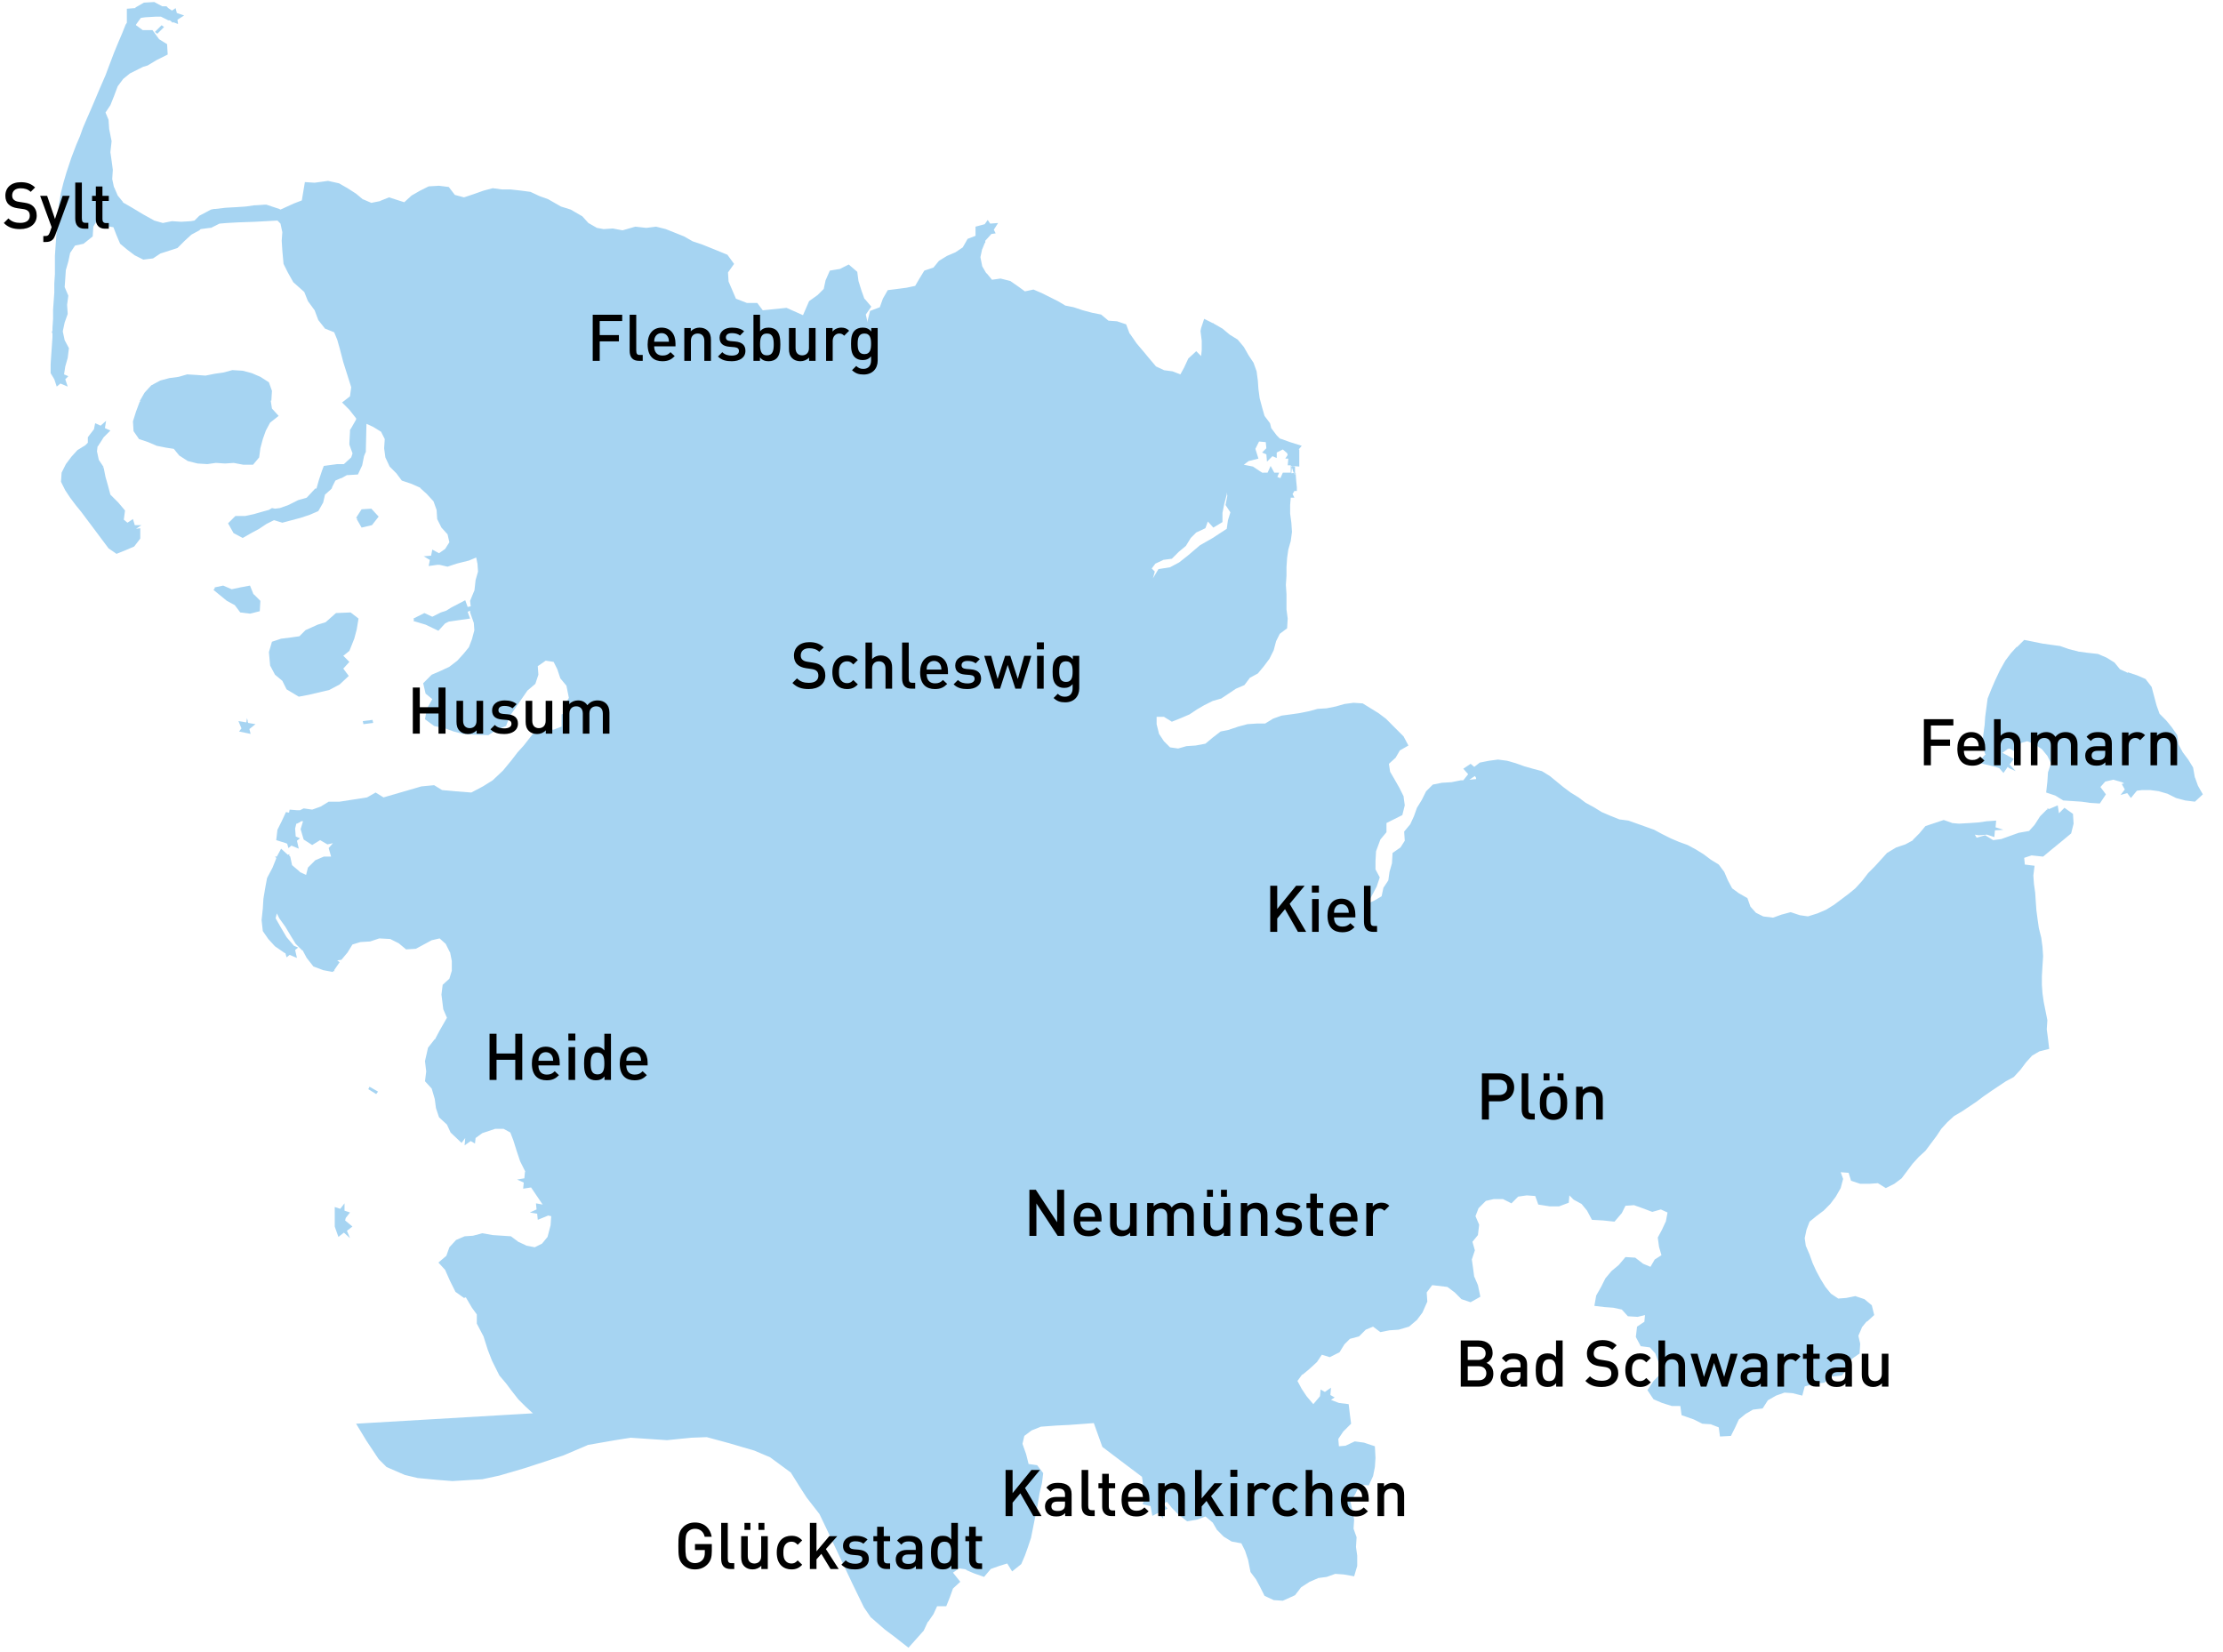 <svg width="549" height="408" viewBox="0 0 549 408" fill="none" xmlns="http://www.w3.org/2000/svg">
<g clip-path="url(#clip0_7335_2800)">
<path d="M41.416 13.466L41.265 10.903L39.307 9.697L37.651 7.435H35.242L33.586 6.229V6.078L34.339 5.023L34.79 4.42L35.844 4.269L38.404 4.118H39.759L41.566 5.023H41.867L42.168 5.174L42.62 5.626L42.771 5.475L43.975 5.928L43.825 4.872L45.481 3.817L43.674 3.214L43.373 2.008L42.469 2.611L41.566 2.008L41.114 1.555H40.06L38.103 0.5L35.543 0.651L33.435 1.857V2.008H33.285L31.327 2.158V5.626L31.026 6.078L30.123 8.34L29.219 10.45L28.165 13.013L26.961 16.179L26.057 18.592L24.552 22.059L23.347 24.924L22.444 27.034L21.39 29.447L20.486 31.557L19.733 33.668L18.83 35.779L17.625 38.945L16.421 42.563L15.668 45.126L15.066 47.538L14.614 50.101L14.313 52.363L14.162 54.624L14.012 56.584L13.861 58.846L13.71 60.956L13.56 63.218V67.741L13.409 70.002V72.264L13.108 76.485V78.746L12.958 81.008V81.611L12.807 82.063L12.958 82.365V83.269L12.807 85.531L12.656 87.641L12.506 89.903V92.164L13.409 93.672L14.012 95.481L14.915 94.727L16.722 95.481L16.12 93.672L16.872 92.918L15.818 92.466L16.12 90.506L16.722 88.395L17.023 85.983L15.969 84.023L15.517 81.912V81.762L15.969 79.651L16.722 77.54L16.571 75.279L16.872 73.017L15.969 70.907L16.12 68.796L16.27 66.534V66.685L16.872 64.575L17.324 62.464L18.529 60.655L20.637 60.203L22.895 58.393L23.046 55.981L23.949 54.473L25.455 55.68L28.015 56.132L28.768 58.092L29.671 60.203L31.478 61.71L33.285 63.067L35.393 64.122L37.802 63.821L39.609 62.615L43.825 61.258L45.632 59.449L47.288 57.941L49.245 56.886L49.546 56.584L51.805 56.283H52.106L54.214 55.227L56.021 55.077L58.731 54.926L62.947 54.775L68.518 54.473L69.271 55.227L69.723 57.338L69.572 59.449L69.723 61.861L70.024 65.178L71.078 67.288L72.433 69.701L75.144 72.113L76.047 74.374L77.703 76.636L78.607 79.048L80.263 81.159L82.522 82.063L83.274 83.872L83.877 85.983L84.78 89.451L86.737 95.632L86.436 97.893L84.479 99.401L86.286 101.21L87.942 103.321V103.622L86.737 105.733L86.436 106.185V106.638L86.286 109.351V109.804L86.436 110.256L87.039 111.914V112.065L86.737 112.97L84.931 114.628H83.274L81.016 114.93L79.962 115.08L79.51 116.287L78.757 118.548L78.155 120.659H77.854L75.746 122.92L73.638 123.523L71.229 124.729L69.121 125.483L67.916 125.634L67.163 125.483L66.41 125.935L64.754 126.388L62.646 126.991L60.538 127.443H58.129L56.322 129.252L57.677 131.665L59.936 132.871L62.044 131.665L64.001 130.609L65.808 129.403L67.615 128.498H67.766L69.723 129.102L74.24 127.895L76.499 127.142L78.607 126.237L79.811 124.126L80.263 122.166L81.618 120.96L81.919 120.659L82.07 120.206L82.823 118.699L84.178 118.096H84.328L85.683 117.342H85.985L88.394 117.191L89.448 114.93L89.9 112.668L90.201 111.914L90.351 111.613V111.161L90.502 104.678L92.158 105.432L94.115 106.638L95.019 108.447L94.868 110.708L95.169 112.97L96.224 115.231L97.88 116.89L99.235 118.699L101.493 119.453L103.903 120.508H103.752L105.408 122.016L107.065 123.825L107.817 125.935V125.785L107.968 128.197L109.022 130.308L110.528 131.966L110.979 133.926L109.925 135.584L108.42 136.64L106.763 135.735L106.462 137.243L104.655 137.394L106.161 138.298L105.86 139.806L107.968 139.504H108.57L110.528 139.957L112.786 139.203L115.798 138.449L117.605 137.695L117.906 139.203V139.052L118.056 141.163L117.454 143.273L117.153 145.987V145.836L116.099 148.399L116.249 149.756L115.497 149.907L114.894 148.249L111.431 150.058L110.227 150.812L108.871 151.264L106.763 152.319L104.806 151.415L102.096 152.771L102.246 153.073L102.096 153.375L105.107 154.279L108.269 155.787L109.925 153.978L110.829 153.525L116.099 152.771L115.497 151.113L116.099 150.812V151.264L117.002 153.827V153.676L117.153 155.787V155.636L116.551 157.897L115.798 159.857L114.443 161.516L112.937 163.174L110.979 164.682L108.721 165.737L106.613 166.642L104.505 168.752L105.107 171.315L106.763 172.672L105.408 175.084L104.957 177.647L107.215 179.306L109.925 179.909L112.033 180.663L114.292 181.266L116.551 181.417L120.616 181.567L122.724 180.21L124.983 179.306L125.886 176.894L127.542 174.481L130.253 170.562L132.21 168.903L132.963 166.642L132.812 164.531L134.77 163.174L136.727 163.476L137.631 165.285L138.383 167.546L139.889 169.355L140.491 172.371L139.287 174.331L140.793 175.688L138.685 176.441V179.457L136.727 180.21L134.318 180.06L132.059 180.663L129.349 184.13L127.843 185.789L126.338 187.749L124.23 190.312L121.67 192.724L119.261 194.231L116.4 195.739L112.485 195.438L109.173 195.136L107.215 193.93L104.053 194.231L94.718 196.945L92.76 195.739L90.652 196.945L83.877 198.001H81.166L79.209 199.207L77.101 199.961L74.993 199.659L74.09 200.111H73.337L71.53 199.961L71.379 200.714L70.626 200.564L69.572 202.825L68.518 204.936L68.217 207.499L70.626 208.253L70.927 208.403L71.229 209.459L71.981 208.856L73.788 209.609L73.337 207.649L74.09 207.046L73.035 206.594L72.885 204.634L73.186 203.428H73.337L73.939 203.127L74.391 202.825H74.842L74.24 204.785L74.993 207.348L77.101 208.705L79.058 207.499L80.865 208.554L82.22 208.253L81.166 209.459L81.769 211.569H79.962L77.854 212.474L76.047 214.283L75.595 216.092L73.939 215.338H74.09L72.132 213.68L71.68 211.569L71.379 211.268L71.53 210.966L71.078 211.117L69.422 209.609L68.368 211.569H67.916L68.217 211.871V212.022L67.314 214.283L65.959 216.846L65.507 219.258L65.055 221.972L64.905 224.384L64.603 227.249L64.905 229.963L66.26 231.922L67.916 233.732L70.325 235.39H70.476L70.777 236.445L71.53 235.842L73.337 236.596L72.885 234.636L73.638 234.033L72.584 233.581L70.777 231.47L69.271 228.907L68.067 226.796L68.368 225.59L68.97 226.796L70.476 228.907L71.831 231.169L73.035 233.129L74.692 234.787V234.636L75.746 236.596L77.402 238.707L79.811 239.611L82.22 240.064L82.371 239.762L82.672 239.913L82.522 239.611L83.877 237.651L83.274 237.199L84.328 237.048L85.834 235.239L87.039 233.279L88.996 232.676L91.405 232.526L93.664 231.772L96.525 231.922H96.374L98.482 232.978L100.289 234.485L102.698 234.335L106.613 232.224L108.57 231.772L110.076 233.129L111.13 235.239V235.088L111.582 237.35V239.762L110.979 241.722L109.323 243.23L109.022 245.642L109.474 249.26L110.377 251.371L108.57 254.537L107.366 256.798V256.648L105.709 258.758L104.957 262.075L105.258 264.638L104.957 267.05L106.613 268.86L107.366 271.423L107.667 273.684L108.42 275.945L110.377 277.755L111.281 279.715L113.991 282.278L114.894 281.071L114.744 282.881L116.249 281.825L117.303 282.428L117.454 281.071L119.11 279.865L122.272 278.81H124.38L126.037 279.715L126.789 281.674L127.542 284.087L128.446 286.8L129.801 289.514L129.65 289.363L129.5 291.022L127.693 291.323L129.349 292.077L129.199 293.585L131.156 293.283L134.017 297.505L132.361 297.203L132.511 298.711L130.855 299.465L132.662 299.766L132.812 301.274L135.372 300.218L136.125 300.369L135.974 302.631L135.221 305.495L133.866 307.154L132.059 308.058L129.801 307.606H129.951L127.994 306.701L126.187 305.344L121.67 305.043L119.11 304.591L116.852 305.194H117.002L114.744 305.344L112.636 306.249L110.979 308.058L110.227 310.169L108.269 311.827L109.925 313.636L111.13 316.35L112.485 319.064L114.593 320.572L115.045 320.421L116.551 322.984L117.755 324.642V326.904L119.411 330.07L120.465 333.386L121.519 336.1L123.326 339.719L124.983 341.679L126.338 343.488L127.994 345.598L129.801 347.408L131.608 349.066L87.942 351.629L90.502 355.85L93.513 360.373L95.471 362.333L99.988 364.293L103.15 365.047L107.968 365.499L111.732 365.801L119.11 365.348L123.326 364.444L129.5 362.635L135.071 360.826L139.136 359.469L145.159 356.906H145.009L151.935 355.7L155.699 355.096L164.733 355.7L170.606 355.096L174.671 354.946H174.521L180.092 356.453L186.265 358.263L190.18 359.921L195.299 363.69L197.558 367.308L199.214 369.871L202.376 373.942L204.183 377.711L205.237 379.973L210.507 391.129L213.368 397.009L215.024 399.421L218.487 402.436L220.896 404.245L224.36 406.959L228.124 402.738L229.178 400.476V400.627L230.533 398.667L231.436 396.707H233.695L234.598 394.446L235.351 392.335L237.158 390.677L235.351 388.415L236.857 387.36L238.965 387.661H238.363L240.471 388.566L243.03 389.471L244.687 387.511L246.795 386.757L248.752 386.154L249.957 388.114L252.215 386.305L253.119 384.194L253.872 382.083L254.624 379.822L255.528 375.299L256.13 372.434L256.732 368.816L257.335 366.253L257.636 363.841L256.13 361.881L254.022 361.579L253.42 359.167L252.516 356.604L252.968 354.644L254.775 353.287L257.034 352.383H256.883L260.948 352.081L264.11 351.93L268.176 351.629L270.133 351.478L272.241 357.358L278.415 362.032L282.028 364.745L282.33 366.856L283.082 369.118L282.179 371.53L284.136 371.982L284.588 374.394L286.094 373.64L287.298 375.148L286.997 373.339L288.352 372.585L287.298 371.379L288.202 370.927L289.406 372.434L291.063 374.093L293.171 375.751L295.73 375.299L297.688 374.545L299.495 376.053L300.549 377.862L302.205 379.52L304.162 380.726L306.572 381.179L307.475 382.988L308.228 385.249L308.83 388.265L310.185 390.074L311.239 392.034L312.293 394.144L314.552 395.2L316.81 395.35L319.822 393.994L321.328 392.034L323.436 390.677L325.544 389.772H325.393L327.652 389.471L329.76 388.717L331.868 388.868L334.427 389.32L335.18 386.757V384.194L334.879 382.083L335.03 379.671L334.277 377.56L334.427 375.299L333.976 373.037L333.524 370.927L334.728 368.967L335.782 366.705L338.041 366.856L339.095 364.595L339.547 362.333L339.697 360.072L339.547 357.207L336.836 356.303L334.578 356.001L332.319 357.056H332.47L330.663 357.207L330.512 355.398L331.717 353.589L333.674 351.629L333.373 349.367L333.072 346.804L330.663 346.503L328.706 345.749L329.609 345.146L328.555 344.543L328.706 342.734L327.2 343.789L326.146 343.186L325.995 344.845L324.339 346.804L322.683 344.845L321.478 343.035L320.424 341.075L321.629 339.417V339.568L323.436 338.06L325.242 336.402L326.447 334.593L328.404 335.196L330.814 333.99L332.018 332.03L331.868 332.18L333.373 330.673L335.632 330.07L337.288 328.411L339.095 327.657L340.902 329.014L343.16 328.562L345.419 328.411L347.979 327.657L349.936 325.999L351.291 324.19L352.496 321.476L352.345 319.215L353.7 317.406L357.465 317.858L359.272 319.215L360.928 320.873L363.186 321.627L365.595 320.27L364.993 317.406L364.09 315.295V315.446L363.789 313.184L363.488 311.073L364.24 308.812L363.638 306.701L364.993 305.043L365.294 302.48L364.391 300.369L365.144 298.409L366.951 296.6L368.908 296.148H371.167L373.275 297.203L374.931 295.545L377.039 295.243L379.147 295.394L379.9 297.505L382.761 297.957H385.019L387.428 297.052L387.579 295.243L388.633 296.299L390.59 297.354L391.945 299.012L393.15 301.274L395.86 301.425L398.721 301.726L400.528 299.615L401.431 297.806L403.539 297.655L405.647 298.409L408.057 299.314L410.165 298.711L411.821 299.465L411.369 301.877V301.726L410.466 303.686L409.412 305.646L409.713 307.907L410.315 310.018L408.659 311.073L407.605 312.883L405.798 312.129L403.841 310.621L401.431 310.47L399.775 312.43L397.968 313.938L396.463 315.747L395.409 317.858L394.204 319.969L393.752 322.532L396.312 322.833L398.42 322.984L400.528 323.436L402.034 325.094L404.443 325.245L406.25 324.793L406.099 326.451L404.292 327.657L403.991 330.22L405.196 332.482L407.454 332.783L408.809 334.291L410.014 337.608L409.863 339.568L408.358 341.075L406.852 343.337L408.358 345.598L410.466 346.503L412.875 347.257H414.983L415.284 349.518L418.295 350.574L420.403 351.629L422.662 351.78H422.511L424.469 352.534L424.77 354.795L427.48 354.644L428.534 352.534L429.438 350.574L431.094 349.217L432.901 348.161L435.31 347.86L436.665 345.749L436.515 345.9L438.623 344.694L440.731 343.94H440.58L442.688 344.091L445.097 344.694L445.699 342.432L448.259 341.679L450.518 341.528L452.325 340.02L454.884 339.719L456.39 337.759L457.293 335.648L459.251 334.291L459.401 331.879L458.95 329.919L459.853 327.808L459.703 327.959L461.058 326.301V326.451L462.865 324.793L462.262 322.381L460.455 320.873L458.197 320.119L455.938 320.572L453.981 320.722L452.174 319.516L450.819 317.858L449.614 315.898L448.56 313.938L447.657 311.978L446.904 309.867L446.001 307.757V307.907L445.699 305.797L446.151 303.686L446.904 301.726L448.56 300.369L450.367 299.012L452.023 297.354L453.379 295.545L454.583 293.434L455.185 291.173L454.583 289.514L456.541 289.665L457.143 291.625L459.401 292.379H461.66L463.768 292.228L465.725 293.434L467.833 292.379L469.64 291.022L472.351 287.404L473.856 285.745L475.513 284.237L478.223 280.619L479.427 278.81L480.933 277.152L482.589 275.644L484.396 274.589L488.01 272.176L489.817 270.82L491.774 269.463L495.388 267.05L497.345 265.995L499.002 264.186L500.357 262.377L501.863 260.718L503.669 259.663L506.079 259.06L505.777 256.497L505.476 254.235L505.627 251.974L504.723 247.451L504.422 245.34L504.272 243.23V241.119L504.422 238.556L504.573 236.144L504.422 233.882L504.121 231.621L503.519 229.209L503.218 227.098L502.917 224.837L502.766 222.726L502.615 220.464L502.314 218.354L502.164 216.243L502.465 213.831L500.056 213.529L499.905 211.871L501.712 211.268L504.573 211.569L506.38 210.062L509.692 207.348L511.499 205.84L512.101 203.428L511.951 201.016L509.843 199.508L508.488 200.865L508.187 198.905L506.079 199.81L505.627 199.659V199.961H505.476L503.82 201.619L502.465 203.73L501.11 205.237L498.55 205.69L494.334 207.197H494.485L492.226 207.499L490.269 206.293L488.161 206.896L487.709 206.142L488.612 206.293H488.913L490.72 206.142L492.527 206.745L492.678 205.086L494.786 204.936L492.828 204.333L492.979 202.674L490.871 202.825H490.72L488.612 203.127L486.504 203.277L483.794 203.428L481.987 203.277H482.138L480.03 202.524L475.513 204.031L474.007 205.84L472.351 207.499H472.501L470.544 208.554L468.285 209.308L466.027 210.665L463.015 213.982L461.359 215.64L459.853 217.6L458.197 219.409L456.541 220.766L452.927 223.48L450.969 224.686L448.861 225.59L446.452 226.344H446.603L444.495 226.043L442.236 225.289L439.978 225.892L437.87 226.646L435.461 226.344L433.654 225.44L432.299 223.932L431.546 221.821L429.438 220.615L427.781 219.409L426.727 217.449L425.824 215.338L424.469 213.529L422.511 212.323L420.705 210.966L418.747 209.76L416.79 208.705L414.682 207.951L412.574 207.046L410.466 205.991L408.508 204.936L402.184 202.674L399.926 202.373L397.667 201.468L395.559 200.564L393.602 199.357L391.644 198.302L389.837 196.945L387.88 195.739L386.073 194.382L382.761 191.669L380.803 190.462L378.545 189.859L376.437 189.256L374.329 188.502L372.221 187.899L369.962 187.598L367.703 187.899L365.445 188.352L364.09 189.407L363.186 188.653L361.38 189.859L362.584 191.216L361.38 192.724H360.777L358.519 193.176H358.669L356.11 193.327L353.851 193.779L352.195 195.438L351.141 197.548L349.936 199.508L349.183 201.619L348.28 203.579L346.774 205.388L346.925 207.649L345.871 209.308L343.913 210.665L343.763 213.228L343.16 215.338L342.859 217.449L341.655 219.258L341.203 221.369L339.396 222.424L337.74 223.178L338.794 221.218L339.998 218.957L340.751 216.695L339.697 214.735V212.625L339.848 210.062V210.212L340.902 207.348L342.408 205.539V203.277L346.322 201.317L346.925 198.905L346.624 196.644L345.57 194.533L344.365 192.422L343.311 190.613L343.01 188.653L344.666 187.146L345.72 185.336L347.828 184.13L346.624 181.869L342.257 177.497L340.45 176.14L336.535 173.728L334.277 173.577L332.018 173.878L329.91 174.481L327.652 174.934L325.393 175.084L323.134 175.688L320.876 176.14L318.768 176.441L316.509 176.743L314.401 177.497L312.444 178.703H310.336L308.077 178.854L305.819 179.457L303.56 180.21H303.711L301.452 180.663L299.495 182.17L297.688 183.678L295.279 184.13L293.02 184.281L290.912 184.884H291.063L288.955 184.583L287.449 183.075L286.244 181.266L285.642 178.854V177.044H287.449L289.406 178.251L291.665 177.346L293.773 176.441L295.58 175.235L297.387 174.18L299.495 173.125L301.603 172.522L305.216 170.109L307.324 169.205L308.68 167.396L310.637 166.34L312.143 164.531L313.498 162.722L314.552 160.611L315.154 158.35L316.058 156.541L317.864 155.184L318.015 152.771L317.714 150.51V146.741L317.563 144.479L317.714 142.218V140.107L317.864 137.846L318.166 135.735L318.768 133.624L319.069 131.363L318.918 129.102L318.617 126.84V124.729L318.768 122.92H319.671L319.22 122.016L319.671 121.262H320.274V120.357L320.123 118.85L319.972 116.739L318.918 116.89L319.069 115.08L320.876 115.231V111.01H320.725L321.478 110.105L318.617 109.201L316.509 108.447L316.058 108.296L315.305 107.542L313.95 105.733L313.648 104.527L312.293 102.718L311.691 100.607L311.089 98.346L310.788 96.084L310.637 93.974L310.336 91.712L309.583 89.601L308.378 87.792L307.174 85.682L305.668 83.872L303.711 82.666L301.904 81.159L299.796 79.953L299.645 79.802H299.495L297.387 78.746L296.634 81.008L296.483 81.762L296.784 84.174V86.435L296.634 87.943L295.429 86.737L293.472 88.546L292.418 90.808L291.514 92.466L289.557 91.712L287.298 91.411H287.449L285.492 90.506L283.835 88.546L282.33 86.737L280.673 84.777L279.017 82.365V82.516L278.114 80.103L275.855 79.35L273.747 79.199L271.94 77.691L269.682 77.239L267.423 76.636L265.164 75.882L262.906 75.43H263.056L261.25 74.374L257.335 72.414L255.227 71.51L253.119 71.962L251.462 70.756L249.505 69.399L247.096 68.796L244.988 69.097L243.633 67.439V67.59L242.579 65.781L242.127 63.519L242.579 61.409V61.559L243.181 60.052L243.332 59.901V59.449L244.837 57.79L245.891 57.639L245.44 56.735L246.494 55.077L244.536 55.227L243.934 54.323L243.181 55.378L240.922 55.981V58.242L238.965 58.996L237.761 61.107L235.954 62.313L233.846 63.218L231.888 64.424L230.533 66.082L228.275 66.836L227.07 68.796L226.016 70.605L223.908 71.058L221.649 71.359L219.24 71.66L218.036 73.771L217.283 75.882L214.874 76.787L214.271 79.199V79.802V79.651L213.82 77.691L215.175 75.731L213.519 73.771V73.922L212.766 71.811L212.013 69.399L211.712 67.138L209.604 65.328L207.496 66.384H207.646L204.936 66.836L203.882 69.248L203.43 71.359L201.925 72.867L199.817 74.374L198.311 77.842L194.245 76.033L188.373 76.636L187.018 74.827H184.458L181.748 73.771L179.941 69.55V69.701L179.791 67.288L181.296 65.178L179.64 62.916L176.327 61.559L173.316 60.353L171.057 59.599L168.949 58.393L164.432 56.584L162.023 55.981L159.614 56.283L156.904 55.981L153.742 56.886L151.333 56.433L149.074 56.584L147.418 56.283L145.31 55.077L143.804 53.418L140.943 51.76L138.534 51.006L135.372 49.197L133.264 48.443L131.005 47.388L128.747 47.086L126.037 46.785H123.929L121.67 46.483L119.411 47.086L116.852 47.991L114.593 48.744L112.335 48.141L110.829 46.181L108.42 45.88L105.86 46.031L103.752 47.086L101.644 48.292L99.837 49.95L96.073 48.744L93.814 49.649H93.965L91.706 50.101L89.598 49.197L89.749 49.347L87.942 47.84L85.834 46.483L83.726 45.277L81.016 44.674L77.703 45.126L75.294 44.975L74.541 49.498L72.584 50.252L69.271 51.76L68.97 51.609L65.808 50.554H65.356L63.098 50.704H62.797L60.689 51.006L58.43 51.157L55.72 51.307L53.16 51.609H52.859L52.106 51.76L49.546 53.117L49.245 53.267L48.041 54.473L47.137 54.624L44.728 54.775L42.469 54.624L40.211 55.077L38.103 54.473L35.393 52.966L32.381 51.157L30.273 49.95H30.424L29.069 48.292L28.165 46.181V46.332L27.714 44.221L27.864 41.96L27.563 39.699L27.262 37.588L27.563 34.874L26.961 31.859L26.81 29.597L26.057 27.788L27.262 25.979L28.165 23.718L29.069 21.305L30.424 19.496L32.08 18.139M33.887 16.933L36.447 16.179L38.705 14.823M319.822 115.231V117.191H319.671L319.822 116.89H319.521L318.918 115.08L319.822 115.231ZM303.41 117.643L304.464 115.834L306.572 115.231L308.378 113.874L310.788 113.271L310.035 110.859L310.938 109.05L312.594 109.201L312.745 110.708L311.691 111.764L312.745 112.216L312.896 114.025L314.251 112.668L315.305 113.121V111.764L316.81 111.01L317.864 111.914L318.015 112.367L317.413 113.271H318.166L318.015 114.93H318.768V116.739H316.81L316.208 118.096L315.455 117.794L315.907 116.739H314.702L313.799 115.08L313.046 116.739H311.842L311.992 116.89L311.239 116.437L309.432 115.231L307.174 114.779L304.614 115.382L303.41 117.493L302.958 118.699L303.41 117.643ZM284.739 142.821L285.19 141.163L284.438 140.409L285.341 139.203L287.298 138.298H287.148L289.406 137.997L291.063 136.338L292.87 134.831L294.074 132.871L295.58 131.363L295.429 131.514L297.688 130.458L298.29 128.8L299.645 130.308L301.904 128.951V126.689L302.356 124.428L302.958 122.166V121.563L303.108 122.468L302.657 124.729L303.861 126.539L303.259 128.498L302.958 130.609L299.495 132.871L296.333 134.68L293.321 137.243L291.213 138.901L288.955 140.107L286.094 140.56L284.739 142.821ZM364.542 192.422L362.885 192.573L364.24 191.669L364.542 192.121V192.422Z" fill="#A6D4F2"/>
<path d="M33.285 129.705L32.833 128.197L31.478 129.102L30.574 128.348L30.876 126.086L29.219 124.126L27.262 122.166L26.66 119.905L26.057 117.794L25.606 115.533H25.304L25.606 115.382L24.401 113.573L23.949 111.462L24.1 110.256L24.401 109.955V109.804L24.552 109.653L25.606 107.995L27.262 106.336L25.907 105.733L26.208 103.924L24.853 105.13L23.498 104.527L23.196 106.035L22.142 107.392L21.691 107.995V109.351L21.088 109.955L19.131 111.161L17.625 112.819L16.27 114.628L15.216 116.739L15.066 119L16.12 121.111L17.324 122.92L18.679 124.729L20.034 126.388L26.81 135.434L28.768 136.79L31.026 135.886L33.134 134.981L34.64 133.021V132.871V130.458L33.586 130.609L34.941 129.705H33.285Z" fill="#A6D4F2"/>
<path d="M55.569 114.477L57.828 114.327H57.677L60.086 114.779H62.495L64.001 112.97L64.302 110.708L64.905 108.447L65.657 106.336L66.712 104.376L68.82 102.718L67.163 100.909L66.862 98.949H67.013L67.163 96.537L66.41 94.426L64.302 93.069L62.194 92.164L59.936 91.561L57.376 91.411L55.117 92.014L53.01 92.315L50.751 92.767L48.643 92.617L46.234 92.466L44.126 93.069L41.867 93.371L39.609 93.974L37.35 95.18L35.694 96.989L34.489 99.1L34.79 99.25H34.489L33.586 101.663L32.833 104.075L32.984 106.487L34.339 108.447L36.597 109.201L38.705 110.105L40.964 110.558L42.921 110.859L44.276 112.518L46.384 113.874L48.794 114.477L51.203 114.628L53.311 114.327L55.569 114.477Z" fill="#A6D4F2"/>
<path d="M62.646 146.892L61.743 144.63L59.334 145.082L57.225 145.535L55.117 144.63L53.01 145.082V145.384L52.708 145.686L56.021 148.399L57.978 149.455L59.334 151.264L61.743 151.565L64.152 150.962L64.302 148.399L62.646 146.741V146.892Z" fill="#A6D4F2"/>
<path d="M38.254 7.887L38.856 8.34L40.512 6.681L39.91 6.229L38.254 7.887Z" fill="#A6D4F2"/>
<path d="M91.706 125.634L89.297 125.785L87.942 127.895L88.243 128.046L88.093 128.197L89.297 130.308L91.857 129.705L93.513 127.594L91.706 125.634Z" fill="#A6D4F2"/>
<path d="M61.291 178.552L61.14 178.1L61.291 177.647L61.14 177.949L60.99 177.346L60.839 178.401H60.689L58.882 178.1L59.635 179.909L59.032 180.663L61.893 181.266L61.592 180.06L63.098 178.854L61.291 178.552Z" fill="#A6D4F2"/>
<path d="M66.712 164.38L67.916 166.642L69.723 168.149L70.777 170.26L73.788 172.069L76.198 171.617L81.317 170.411L83.877 169.054L86.135 166.943L84.78 165.134L86.286 163.476L84.78 161.968L86.286 160.762L87.49 157.747L88.093 155.485L88.544 152.771L86.587 151.264L82.973 151.415L80.413 153.676L78.456 154.279L75.445 155.636L73.939 157.144L71.831 157.445L69.422 157.747L67.163 158.5L66.41 161.063L66.712 164.38Z" fill="#A6D4F2"/>
<path d="M85.232 301.425L85.382 300.821L86.436 299.465L85.081 299.012V297.203L84.027 298.56L82.672 298.108V302.932L82.823 303.384L83.576 305.495L84.931 304.44L86.436 305.797L85.683 303.988L87.039 302.932L85.232 301.425Z" fill="#A6D4F2"/>
<path d="M92.911 270.216L93.363 269.613L91.255 268.407L90.954 269.01L92.911 270.216Z" fill="#A6D4F2"/>
<path d="M89.598 178.1L89.749 178.854L92.158 178.552L92.007 177.798L89.598 178.1Z" fill="#A6D4F2"/>
<path d="M542.818 194.081L542.065 191.97V192.121L541.613 189.558L540.409 187.598L539.054 185.789L538 183.829L537.698 181.567L536.343 179.607L534.988 177.949L533.332 176.291L532.579 174.18L531.374 169.657L529.869 167.697L527.761 166.792L525.502 166.039V166.189L523.545 165.285L522.19 163.626L520.232 162.42L518.124 161.516L515.414 161.214L513.155 160.913H513.306L510.897 160.31L508.789 159.556L506.53 159.254L504.422 158.953L499.905 158.048L498.098 159.857V159.707L496.593 161.365L495.237 163.174L493.882 165.586L492.678 168.149L491.774 170.26L490.871 172.521L490.269 177.044L490.118 179.306V179.155L489.817 181.417L489.516 183.98L490.269 186.241H490.419L488.462 188.352L492.226 189.256L493.732 189.709L494.786 190.915L495.84 189.407L496.141 189.709L497.797 190.462L496.291 188.804L497.345 187.447L495.388 186.392L494.485 185.939L495.99 184.884V185.035L496.291 184.884L498.249 185.939L498.851 183.829L499.152 183.527H499.002L500.658 183.075L502.615 183.829H502.465L504.272 185.035L505.627 186.693L506.53 188.502L505.777 190.764L505.627 193.025L505.326 195.739L507.584 196.493L509.542 197.699L514.059 198.001L516.167 198.302L518.576 198.453L520.082 196.191L518.727 194.382L519.931 193.025L521.888 192.573L523.997 193.176L524.599 193.478L523.997 193.628L524.749 194.985L523.695 196.342L525.352 195.89L526.255 197.096L527.61 195.438L527.761 195.287L528.965 195.136H531.073L533.332 195.438H533.181L535.289 196.041L537.397 197.096L539.656 197.699L542.065 198.001L544.022 196.191L542.818 194.081Z" fill="#A6D4F2"/>
<path d="M171.633 376.033C174.033 376.033 175.457 377.617 175.761 379.553H174.033C173.745 378.305 172.913 377.585 171.633 377.585C170.945 377.585 170.369 377.825 169.937 378.273C169.377 378.881 169.265 379.569 169.265 381.825C169.265 384.081 169.377 384.769 169.937 385.377C170.369 385.825 170.945 386.065 171.633 386.065C172.385 386.065 173.057 385.793 173.505 385.265C173.921 384.785 174.065 384.209 174.065 383.473V382.833H171.633V381.361H175.793V383.105C175.793 384.593 175.521 385.505 174.769 386.321C173.921 387.217 172.833 387.617 171.633 387.617C170.385 387.617 169.425 387.201 168.689 386.465C167.585 385.345 167.537 384.209 167.537 381.825C167.537 379.441 167.585 378.305 168.689 377.185C169.425 376.449 170.385 376.033 171.633 376.033ZM179.735 376.129V384.913C179.735 385.777 179.959 386.065 180.615 386.065H181.335V387.521H180.439C178.871 387.521 178.103 386.657 178.103 385.009V376.129H179.735ZM189.616 379.409V387.521H188.016V386.705C187.456 387.313 186.672 387.617 185.856 387.617C185.024 387.617 184.336 387.345 183.856 386.881C183.232 386.273 183.04 385.505 183.04 384.593V379.409H184.672V384.353C184.672 385.617 185.392 386.161 186.304 386.161C187.216 386.161 187.984 385.601 187.984 384.353V379.409H189.616ZM188.784 376.129V377.857H187.312V376.129H188.784ZM185.328 376.129V377.857H183.856V376.129H185.328ZM195.446 379.313C196.566 379.313 197.35 379.633 198.118 380.449L196.998 381.537C196.486 380.977 196.086 380.769 195.446 380.769C194.822 380.769 194.294 381.025 193.942 381.489C193.59 381.937 193.462 382.513 193.462 383.457C193.462 384.401 193.59 384.993 193.942 385.441C194.294 385.905 194.822 386.161 195.446 386.161C196.086 386.161 196.486 385.953 196.998 385.393L198.118 386.465C197.35 387.281 196.566 387.617 195.446 387.617C193.622 387.617 191.83 386.497 191.83 383.457C191.83 380.417 193.622 379.313 195.446 379.313ZM201.643 376.129V383.153L204.795 379.409H206.779L203.963 382.593L207.131 387.521H205.115L202.843 383.777L201.643 385.137V387.521H200.011V376.129H201.643ZM211.245 379.313C212.477 379.313 213.501 379.569 214.253 380.225L213.229 381.265C212.717 380.833 211.997 380.673 211.229 380.673C210.237 380.673 209.757 381.089 209.757 381.713C209.757 382.273 210.077 382.561 210.877 382.641L212.013 382.737C213.693 382.881 214.573 383.617 214.573 385.041C214.573 386.737 213.133 387.617 211.197 387.617C209.869 387.617 208.749 387.393 207.789 386.449L208.861 385.377C209.517 386.049 210.397 386.225 211.197 386.225C212.205 386.225 212.973 385.873 212.973 385.105C212.973 384.545 212.669 384.225 211.885 384.145L210.589 384.033C209.053 383.889 208.189 383.217 208.189 381.793C208.189 380.193 209.549 379.313 211.245 379.313ZM218.257 377.089V379.409H219.825V380.657H218.257V385.185C218.257 385.793 218.545 386.129 219.153 386.129H219.825V387.521H218.849C217.329 387.521 216.625 386.449 216.625 385.265V380.657H215.697V379.409H216.625V377.089H218.257ZM224.447 379.313C226.687 379.313 227.791 380.273 227.791 382.097V387.521H226.191V386.785C225.599 387.377 225.039 387.617 224.031 387.617C223.023 387.617 222.351 387.377 221.855 386.881C221.439 386.449 221.215 385.825 221.215 385.137C221.215 383.777 222.159 382.801 224.031 382.801H226.159V382.225C226.159 381.185 225.663 380.705 224.383 380.705C223.519 380.705 223.071 380.929 222.607 381.505L221.551 380.497C222.303 379.601 223.087 379.313 224.447 379.313ZM226.159 383.937H224.287C223.295 383.937 222.799 384.353 222.799 385.105C222.799 385.857 223.263 386.257 224.335 386.257C224.911 386.257 225.375 386.193 225.807 385.793C226.063 385.553 226.159 385.169 226.159 384.593V383.937ZM236.564 376.129V387.521H234.964V386.657C234.356 387.393 233.684 387.617 232.82 387.617C231.988 387.617 231.284 387.345 230.836 386.897C230.052 386.097 229.924 384.801 229.924 383.473C229.924 382.145 230.052 380.833 230.836 380.033C231.284 379.585 231.972 379.313 232.804 379.313C233.668 379.313 234.34 379.521 234.932 380.241V376.129H236.564ZM233.236 380.769C231.764 380.769 231.556 382.033 231.556 383.473C231.556 384.913 231.764 386.161 233.236 386.161C234.724 386.161 234.932 384.913 234.932 383.473C234.932 382.033 234.724 380.769 233.236 380.769ZM240.975 377.089V379.409H242.543V380.657H240.975V385.185C240.975 385.793 241.263 386.129 241.871 386.129H242.543V387.521H241.567C240.047 387.521 239.343 386.449 239.343 385.265V380.657H238.415V379.409H239.343V377.089H240.975Z" fill="black"/>
<path d="M482.41 177.627V179.179H476.858V182.651H481.594V184.203H476.858V189.019H475.13V177.627H482.41ZM490.277 185.435H485.013C485.013 186.843 485.733 187.707 487.077 187.707C487.989 187.707 488.469 187.451 489.045 186.875L490.085 187.851C489.253 188.683 488.469 189.115 487.045 189.115C485.013 189.115 483.397 188.043 483.397 184.955C483.397 182.315 484.757 180.811 486.837 180.811C489.013 180.811 490.277 182.379 490.277 184.747V185.435ZM488.661 184.299C488.629 183.803 488.597 183.547 488.437 183.195C488.165 182.587 487.605 182.171 486.837 182.171C486.053 182.171 485.493 182.587 485.221 183.195C485.061 183.547 485.029 183.803 485.013 184.299H488.661ZM494.086 177.627V181.723C494.63 181.115 495.382 180.811 496.214 180.811C497.046 180.811 497.734 181.083 498.214 181.547C498.838 182.155 499.03 182.923 499.03 183.835V189.019H497.398V184.075C497.398 182.811 496.678 182.267 495.766 182.267C494.854 182.267 494.086 182.827 494.086 184.075V189.019H492.454V177.627H494.086ZM510.155 180.811C510.987 180.811 511.723 181.083 512.203 181.547C512.827 182.155 513.067 182.923 513.067 183.835V189.019H511.435V184.075C511.435 182.811 510.715 182.267 509.803 182.267C508.923 182.267 508.123 182.827 508.123 183.995V189.019H506.491V184.075C506.491 182.811 505.771 182.267 504.859 182.267C503.947 182.267 503.179 182.827 503.179 184.075V189.019H501.547V180.907H503.147V181.723C503.691 181.131 504.491 180.811 505.307 180.811C506.315 180.811 507.099 181.211 507.611 181.995C508.267 181.195 509.083 180.811 510.155 180.811ZM518.203 180.811C520.443 180.811 521.547 181.771 521.547 183.595V189.019H519.947V188.283C519.355 188.875 518.795 189.115 517.787 189.115C516.779 189.115 516.107 188.875 515.611 188.379C515.195 187.947 514.971 187.323 514.971 186.635C514.971 185.275 515.915 184.299 517.787 184.299H519.915V183.723C519.915 182.683 519.419 182.203 518.139 182.203C517.275 182.203 516.827 182.427 516.363 183.003L515.307 181.995C516.059 181.099 516.843 180.811 518.203 180.811ZM519.915 185.435H518.043C517.051 185.435 516.555 185.851 516.555 186.603C516.555 187.355 517.019 187.755 518.091 187.755C518.667 187.755 519.131 187.691 519.563 187.291C519.819 187.051 519.915 186.667 519.915 186.091V185.435ZM527.823 180.811C528.607 180.811 529.199 181.019 529.759 181.579L528.527 182.811C528.159 182.443 527.871 182.267 527.311 182.267C526.431 182.267 525.695 182.971 525.695 184.091V189.019H524.063V180.907H525.663V181.787C526.079 181.211 526.911 180.811 527.823 180.811ZM534.854 180.811C535.686 180.811 536.374 181.083 536.854 181.547C537.478 182.155 537.67 182.923 537.67 183.835V189.019H536.038V184.075C536.038 182.811 535.318 182.267 534.406 182.267C533.494 182.267 532.726 182.827 532.726 184.075V189.019H531.094V180.907H532.694V181.723C533.254 181.115 534.038 180.811 534.854 180.811Z" fill="black"/>
<path d="M153.659 77.734V79.287H148.107V82.758H152.843V84.311H148.107V89.126H146.379V77.734H153.659ZM157.13 77.734V86.519C157.13 87.382 157.354 87.671 158.01 87.671H158.73V89.126H157.834C156.266 89.126 155.498 88.263 155.498 86.615V77.734H157.13ZM166.823 85.543H161.559C161.559 86.951 162.279 87.814 163.623 87.814C164.535 87.814 165.015 87.558 165.591 86.983L166.631 87.959C165.799 88.79 165.015 89.222 163.591 89.222C161.559 89.222 159.943 88.15 159.943 85.062C159.943 82.422 161.303 80.918 163.383 80.918C165.559 80.918 166.823 82.487 166.823 84.855V85.543ZM165.207 84.406C165.175 83.91 165.143 83.654 164.983 83.302C164.711 82.695 164.151 82.278 163.383 82.278C162.599 82.278 162.039 82.695 161.767 83.302C161.607 83.654 161.575 83.91 161.559 84.406H165.207ZM172.759 80.918C173.591 80.918 174.279 81.191 174.759 81.654C175.383 82.263 175.575 83.031 175.575 83.942V89.126H173.943V84.183C173.943 82.918 173.223 82.374 172.311 82.374C171.399 82.374 170.631 82.934 170.631 84.183V89.126H168.999V81.014H170.599V81.831C171.159 81.222 171.943 80.918 172.759 80.918ZM180.765 80.918C181.997 80.918 183.021 81.174 183.773 81.831L182.749 82.871C182.237 82.439 181.517 82.278 180.749 82.278C179.757 82.278 179.277 82.695 179.277 83.319C179.277 83.879 179.597 84.166 180.397 84.246L181.533 84.343C183.213 84.487 184.093 85.222 184.093 86.647C184.093 88.343 182.653 89.222 180.717 89.222C179.389 89.222 178.269 88.999 177.309 88.055L178.381 86.983C179.037 87.654 179.917 87.831 180.717 87.831C181.725 87.831 182.493 87.478 182.493 86.71C182.493 86.15 182.189 85.831 181.405 85.751L180.109 85.638C178.573 85.495 177.709 84.823 177.709 83.398C177.709 81.799 179.069 80.918 180.765 80.918ZM187.709 77.734V81.831C188.301 81.126 188.973 80.918 189.837 80.918C190.653 80.918 191.357 81.191 191.805 81.638C192.589 82.439 192.717 83.734 192.717 85.062C192.717 86.406 192.589 87.703 191.805 88.502C191.357 88.951 190.637 89.222 189.821 89.222C188.957 89.222 188.285 88.999 187.677 88.263V89.126H186.077V77.734H187.709ZM189.405 82.374C187.917 82.374 187.709 83.623 187.709 85.062C187.709 86.502 187.917 87.766 189.405 87.766C190.877 87.766 191.085 86.502 191.085 85.062C191.085 83.623 190.877 82.374 189.405 82.374ZM201.417 81.014V89.126H199.817V88.311C199.257 88.918 198.473 89.222 197.657 89.222C196.825 89.222 196.137 88.951 195.657 88.487C195.033 87.879 194.841 87.111 194.841 86.198V81.014H196.473V85.959C196.473 87.222 197.193 87.766 198.105 87.766C199.017 87.766 199.785 87.207 199.785 85.959V81.014H201.417ZM207.775 80.918C208.559 80.918 209.151 81.126 209.711 81.686L208.479 82.918C208.111 82.55 207.823 82.374 207.263 82.374C206.383 82.374 205.647 83.079 205.647 84.198V89.126H204.015V81.014H205.615V81.894C206.031 81.319 206.863 80.918 207.775 80.918ZM213.042 80.918C213.906 80.918 214.562 81.142 215.17 81.879V81.014H216.754V89.079C216.754 91.062 215.442 92.502 213.282 92.502C212.05 92.502 211.266 92.215 210.418 91.43L211.458 90.391C211.97 90.871 212.418 91.111 213.218 91.111C214.594 91.111 215.122 90.135 215.122 89.046V88.007C214.53 88.71 213.858 88.934 213.026 88.934C212.21 88.934 211.538 88.662 211.09 88.215C210.306 87.43 210.178 86.294 210.178 84.918C210.178 83.543 210.306 82.406 211.09 81.623C211.538 81.174 212.226 80.918 213.042 80.918ZM213.474 82.374C212.002 82.374 211.81 83.638 211.81 84.918C211.81 86.198 212.002 87.463 213.474 87.463C214.946 87.463 215.122 86.198 215.122 84.918C215.122 83.638 214.946 82.374 213.474 82.374Z" fill="black"/>
<path d="M322.197 218.769L318.501 223.233L322.581 230.161H320.549L317.349 224.545L315.429 226.849V230.161H313.701V218.769H315.429V224.497L320.085 218.769H322.197ZM325.672 222.049V230.161H324.04V222.049H325.672ZM325.72 218.721V220.449H323.992V218.721H325.72ZM334.723 226.577H329.459C329.459 227.985 330.179 228.849 331.523 228.849C332.435 228.849 332.915 228.593 333.491 228.017L334.531 228.993C333.699 229.825 332.915 230.257 331.491 230.257C329.459 230.257 327.843 229.185 327.843 226.097C327.843 223.457 329.203 221.953 331.283 221.953C333.459 221.953 334.723 223.521 334.723 225.889V226.577ZM333.107 225.441C333.075 224.945 333.043 224.689 332.883 224.337C332.611 223.729 332.051 223.313 331.283 223.313C330.499 223.313 329.939 223.729 329.667 224.337C329.507 224.689 329.475 224.945 329.459 225.441H333.107ZM338.484 218.769V227.553C338.484 228.417 338.708 228.705 339.364 228.705H340.084V230.161H339.188C337.62 230.161 336.852 229.297 336.852 227.649V218.769H338.484Z" fill="black"/>
<path d="M262.801 293.857V305.249H261.217L255.953 297.233V305.249H254.225V293.857H255.809L261.073 301.873V293.857H262.801ZM272.044 301.665H266.78C266.78 303.073 267.5 303.937 268.844 303.937C269.756 303.937 270.236 303.681 270.812 303.105L271.852 304.081C271.02 304.913 270.236 305.345 268.812 305.345C266.78 305.345 265.164 304.273 265.164 301.185C265.164 298.545 266.524 297.041 268.604 297.041C270.78 297.041 272.044 298.609 272.044 300.977V301.665ZM270.428 300.529C270.396 300.033 270.364 299.777 270.204 299.425C269.932 298.817 269.372 298.401 268.604 298.401C267.82 298.401 267.26 298.817 266.988 299.425C266.828 299.777 266.796 300.033 266.78 300.529H270.428ZM280.717 297.137V305.249H279.117V304.433C278.557 305.041 277.773 305.345 276.957 305.345C276.125 305.345 275.437 305.073 274.957 304.609C274.333 304.001 274.141 303.233 274.141 302.321V297.137H275.773V302.081C275.773 303.345 276.493 303.889 277.405 303.889C278.317 303.889 279.085 303.329 279.085 302.081V297.137H280.717ZM291.923 297.041C292.755 297.041 293.491 297.313 293.971 297.777C294.595 298.385 294.835 299.153 294.835 300.065V305.249H293.203V300.305C293.203 299.041 292.483 298.497 291.571 298.497C290.691 298.497 289.891 299.057 289.891 300.225V305.249H288.259V300.305C288.259 299.041 287.539 298.497 286.627 298.497C285.715 298.497 284.947 299.057 284.947 300.305V305.249H283.315V297.137H284.915V297.953C285.459 297.361 286.259 297.041 287.075 297.041C288.083 297.041 288.867 297.441 289.379 298.225C290.035 297.425 290.851 297.041 291.923 297.041ZM303.842 297.137V305.249H302.242V304.433C301.682 305.041 300.898 305.345 300.082 305.345C299.25 305.345 298.562 305.073 298.082 304.609C297.458 304.001 297.266 303.233 297.266 302.321V297.137H298.898V302.081C298.898 303.345 299.618 303.889 300.53 303.889C301.442 303.889 302.21 303.329 302.21 302.081V297.137H303.842ZM303.01 293.857V295.585H301.538V293.857H303.01ZM299.554 293.857V295.585H298.082V293.857H299.554ZM310.2 297.041C311.032 297.041 311.72 297.313 312.2 297.777C312.824 298.385 313.016 299.153 313.016 300.065V305.249H311.384V300.305C311.384 299.041 310.664 298.497 309.752 298.497C308.84 298.497 308.072 299.057 308.072 300.305V305.249H306.44V297.137H308.04V297.953C308.6 297.345 309.384 297.041 310.2 297.041ZM318.205 297.041C319.437 297.041 320.461 297.297 321.213 297.953L320.189 298.993C319.677 298.561 318.957 298.401 318.189 298.401C317.197 298.401 316.717 298.817 316.717 299.441C316.717 300.001 317.037 300.289 317.837 300.369L318.973 300.465C320.653 300.609 321.533 301.345 321.533 302.769C321.533 304.465 320.093 305.345 318.157 305.345C316.829 305.345 315.709 305.121 314.749 304.177L315.821 303.105C316.477 303.777 317.357 303.953 318.157 303.953C319.165 303.953 319.933 303.601 319.933 302.833C319.933 302.273 319.629 301.953 318.845 301.873L317.549 301.761C316.013 301.617 315.149 300.945 315.149 299.521C315.149 297.921 316.509 297.041 318.205 297.041ZM325.217 294.817V297.137H326.785V298.385H325.217V302.913C325.217 303.521 325.505 303.857 326.113 303.857H326.785V305.249H325.809C324.289 305.249 323.585 304.177 323.585 302.993V298.385H322.657V297.137H323.585V294.817H325.217ZM335.247 301.665H329.983C329.983 303.073 330.703 303.937 332.047 303.937C332.959 303.937 333.439 303.681 334.015 303.105L335.055 304.081C334.223 304.913 333.439 305.345 332.015 305.345C329.983 305.345 328.367 304.273 328.367 301.185C328.367 298.545 329.727 297.041 331.807 297.041C333.983 297.041 335.247 298.609 335.247 300.977V301.665ZM333.631 300.529C333.599 300.033 333.567 299.777 333.407 299.425C333.135 298.817 332.575 298.401 331.807 298.401C331.023 298.401 330.463 298.817 330.191 299.425C330.031 299.777 329.999 300.033 329.983 300.529H333.631ZM341.184 297.041C341.968 297.041 342.56 297.249 343.12 297.809L341.888 299.041C341.52 298.673 341.232 298.497 340.672 298.497C339.792 298.497 339.056 299.201 339.056 300.321V305.249H337.424V297.137H339.024V298.017C339.44 297.441 340.272 297.041 341.184 297.041Z" fill="black"/>
<path d="M110.028 169.806V181.198H108.3V176.222H103.676V181.198H101.948V169.806H103.676V174.67H108.3V169.806H110.028ZM119.315 173.086V181.198H117.715V180.382C117.155 180.99 116.371 181.294 115.555 181.294C114.723 181.294 114.035 181.022 113.555 180.558C112.931 179.95 112.739 179.182 112.739 178.27V173.086H114.371V178.03C114.371 179.294 115.091 179.838 116.003 179.838C116.915 179.838 117.683 179.278 117.683 178.03V173.086H119.315ZM124.585 172.99C125.817 172.99 126.841 173.246 127.593 173.902L126.569 174.942C126.057 174.51 125.337 174.35 124.569 174.35C123.577 174.35 123.097 174.766 123.097 175.39C123.097 175.95 123.417 176.238 124.217 176.318L125.353 176.414C127.033 176.558 127.913 177.294 127.913 178.718C127.913 180.414 126.473 181.294 124.537 181.294C123.209 181.294 122.089 181.07 121.129 180.126L122.201 179.054C122.857 179.726 123.737 179.902 124.537 179.902C125.545 179.902 126.313 179.55 126.313 178.782C126.313 178.222 126.009 177.902 125.225 177.822L123.929 177.71C122.393 177.566 121.529 176.894 121.529 175.47C121.529 173.87 122.889 172.99 124.585 172.99ZM136.393 173.086V181.198H134.793V180.382C134.233 180.99 133.449 181.294 132.633 181.294C131.801 181.294 131.113 181.022 130.633 180.558C130.009 179.95 129.817 179.182 129.817 178.27V173.086H131.449V178.03C131.449 179.294 132.169 179.838 133.081 179.838C133.993 179.838 134.761 179.278 134.761 178.03V173.086H136.393ZM147.599 172.99C148.431 172.99 149.167 173.262 149.647 173.726C150.271 174.334 150.511 175.102 150.511 176.014V181.198H148.879V176.254C148.879 174.99 148.159 174.446 147.247 174.446C146.367 174.446 145.567 175.006 145.567 176.174V181.198H143.935V176.254C143.935 174.99 143.215 174.446 142.303 174.446C141.391 174.446 140.623 175.006 140.623 176.254V181.198H138.991V173.086H140.591V173.902C141.135 173.31 141.935 172.99 142.751 172.99C143.759 172.99 144.543 173.39 145.055 174.174C145.711 173.374 146.527 172.99 147.599 172.99Z" fill="black"/>
<path d="M128.979 255.329V266.721H127.251V261.745H122.627V266.721H120.899V255.329H122.627V260.193H127.251V255.329H128.979ZM138.234 263.137H132.97C132.97 264.545 133.69 265.409 135.034 265.409C135.946 265.409 136.426 265.153 137.002 264.577L138.042 265.553C137.21 266.385 136.426 266.817 135.002 266.817C132.97 266.817 131.354 265.745 131.354 262.657C131.354 260.017 132.714 258.513 134.794 258.513C136.97 258.513 138.234 260.081 138.234 262.449V263.137ZM136.618 262.001C136.586 261.505 136.554 261.249 136.394 260.897C136.122 260.289 135.562 259.873 134.794 259.873C134.01 259.873 133.45 260.289 133.178 260.897C133.018 261.249 132.986 261.505 132.97 262.001H136.618ZM142.042 258.609V266.721H140.41V258.609H142.042ZM142.09 255.281V257.009H140.362V255.281H142.09ZM150.885 255.329V266.721H149.285V265.857C148.677 266.593 148.005 266.817 147.141 266.817C146.309 266.817 145.605 266.545 145.157 266.097C144.373 265.297 144.245 264.001 144.245 262.673C144.245 261.345 144.373 260.033 145.157 259.233C145.605 258.785 146.293 258.513 147.125 258.513C147.989 258.513 148.661 258.721 149.253 259.441V255.329H150.885ZM147.557 259.969C146.085 259.969 145.877 261.233 145.877 262.673C145.877 264.113 146.085 265.361 147.557 265.361C149.045 265.361 149.253 264.113 149.253 262.673C149.253 261.233 149.045 259.969 147.557 259.969ZM159.937 263.137H154.673C154.673 264.545 155.393 265.409 156.737 265.409C157.649 265.409 158.129 265.153 158.705 264.577L159.745 265.553C158.913 266.385 158.129 266.817 156.705 266.817C154.673 266.817 153.057 265.745 153.057 262.657C153.057 260.017 154.417 258.513 156.497 258.513C158.673 258.513 159.937 260.081 159.937 262.449V263.137ZM158.321 262.001C158.289 261.505 158.257 261.249 158.097 260.897C157.825 260.289 157.265 259.873 156.497 259.873C155.713 259.873 155.153 260.289 154.881 260.897C154.721 261.249 154.689 261.505 154.673 262.001H158.321Z" fill="black"/>
<path d="M5.132 45C6.652 45 7.692 45.384 8.668 46.296L7.58 47.384C6.876 46.712 6.044 46.504 5.068 46.504C3.724 46.504 3.004 47.24 3.004 48.28C3.004 48.696 3.116 49.08 3.42 49.336C3.708 49.592 4.044 49.752 4.668 49.848L6.028 50.056C7.068 50.216 7.644 50.456 8.14 50.904C8.748 51.464 9.068 52.248 9.068 53.24C9.068 55.336 7.372 56.584 4.972 56.584C3.26 56.584 2.044 56.184 0.94 55.08L2.076 53.944C2.908 54.776 3.852 55.048 5.004 55.048C6.508 55.048 7.356 54.408 7.356 53.288C7.356 52.776 7.228 52.376 6.908 52.104C6.62 51.848 6.236 51.704 5.66 51.624L4.316 51.432C3.388 51.288 2.668 51 2.172 50.52C1.612 50.008 1.324 49.272 1.324 48.328C1.324 46.344 2.764 45 5.132 45ZM17.212 48.376L13.612 58.168C13.452 58.616 13.26 58.936 13.02 59.176C12.572 59.624 11.98 59.768 11.356 59.768H10.7V58.296H11.116C11.804 58.296 12.044 58.088 12.284 57.432L12.748 56.104L9.916 48.376H11.644L13.58 54.088L15.468 48.376H17.212ZM20.215 45.096V53.88C20.215 54.744 20.439 55.032 21.095 55.032H21.815V56.488H20.919C19.351 56.488 18.583 55.624 18.583 53.976V45.096H20.215ZM25.299 46.056V48.376H26.867V49.624H25.299V54.152C25.299 54.76 25.587 55.096 26.195 55.096H26.867V56.488H25.891C24.371 56.488 23.667 55.416 23.667 54.232V49.624H22.739V48.376H23.667V46.056H25.299Z" fill="black"/>
<path d="M199.886 158.603C201.406 158.603 202.446 158.987 203.422 159.899L202.334 160.987C201.63 160.315 200.798 160.107 199.822 160.107C198.478 160.107 197.758 160.843 197.758 161.883C197.758 162.299 197.87 162.683 198.174 162.939C198.462 163.195 198.798 163.355 199.422 163.451L200.782 163.659C201.822 163.819 202.398 164.059 202.894 164.507C203.502 165.067 203.822 165.851 203.822 166.843C203.822 168.939 202.126 170.187 199.726 170.187C198.014 170.187 196.798 169.787 195.694 168.683L196.83 167.547C197.662 168.379 198.606 168.651 199.758 168.651C201.262 168.651 202.11 168.011 202.11 166.891C202.11 166.379 201.982 165.979 201.662 165.707C201.374 165.451 200.99 165.307 200.414 165.227L199.07 165.035C198.142 164.891 197.422 164.603 196.926 164.123C196.366 163.611 196.078 162.875 196.078 161.931C196.078 159.947 197.518 158.603 199.886 158.603ZM209.18 161.883C210.3 161.883 211.084 162.203 211.852 163.019L210.732 164.107C210.22 163.547 209.82 163.339 209.18 163.339C208.556 163.339 208.028 163.595 207.676 164.059C207.324 164.507 207.196 165.083 207.196 166.027C207.196 166.971 207.324 167.563 207.676 168.011C208.028 168.475 208.556 168.731 209.18 168.731C209.82 168.731 210.22 168.523 210.732 167.963L211.852 169.035C211.084 169.851 210.3 170.187 209.18 170.187C207.356 170.187 205.564 169.067 205.564 166.027C205.564 162.987 207.356 161.883 209.18 161.883ZM215.377 158.699V162.795C215.921 162.187 216.673 161.883 217.505 161.883C218.337 161.883 219.025 162.155 219.505 162.619C220.129 163.227 220.321 163.995 220.321 164.907V170.091H218.689V165.147C218.689 163.883 217.969 163.339 217.057 163.339C216.145 163.339 215.377 163.899 215.377 165.147V170.091H213.745V158.699H215.377ZM224.422 158.699V167.483C224.422 168.347 224.646 168.635 225.302 168.635H226.022V170.091H225.126C223.558 170.091 222.79 169.227 222.79 167.579V158.699H224.422ZM234.115 166.507H228.851C228.851 167.915 229.571 168.779 230.915 168.779C231.827 168.779 232.307 168.523 232.883 167.947L233.923 168.923C233.091 169.755 232.307 170.187 230.883 170.187C228.851 170.187 227.235 169.115 227.235 166.027C227.235 163.387 228.595 161.883 230.675 161.883C232.851 161.883 234.115 163.451 234.115 165.819V166.507ZM232.499 165.371C232.467 164.875 232.435 164.619 232.275 164.267C232.003 163.659 231.443 163.243 230.675 163.243C229.891 163.243 229.331 163.659 229.059 164.267C228.899 164.619 228.867 164.875 228.851 165.371H232.499ZM238.964 161.883C240.196 161.883 241.22 162.139 241.972 162.795L240.948 163.835C240.436 163.403 239.716 163.243 238.948 163.243C237.956 163.243 237.476 163.659 237.476 164.283C237.476 164.843 237.796 165.131 238.596 165.211L239.732 165.307C241.412 165.451 242.292 166.187 242.292 167.611C242.292 169.307 240.852 170.187 238.916 170.187C237.588 170.187 236.468 169.963 235.508 169.019L236.58 167.947C237.236 168.619 238.116 168.795 238.916 168.795C239.924 168.795 240.692 168.443 240.692 167.675C240.692 167.115 240.388 166.795 239.604 166.715L238.308 166.603C236.772 166.459 235.908 165.787 235.908 164.363C235.908 162.763 237.268 161.883 238.964 161.883ZM245.589 170.091L243.061 161.979H244.789L246.373 167.691L248.229 161.979H249.509L251.365 167.691L252.949 161.979H254.693L252.165 170.091H250.757L248.869 164.235L246.981 170.091H245.589ZM257.752 161.979V170.091H256.12V161.979H257.752ZM257.8 158.651V160.379H256.072V158.651H257.8ZM262.818 161.883C263.682 161.883 264.338 162.107 264.946 162.843V161.979H266.53V170.043C266.53 172.027 265.218 173.467 263.058 173.467C261.826 173.467 261.042 173.179 260.194 172.395L261.234 171.355C261.746 171.835 262.194 172.075 262.994 172.075C264.37 172.075 264.898 171.099 264.898 170.011V168.971C264.306 169.675 263.634 169.899 262.802 169.899C261.986 169.899 261.314 169.627 260.866 169.179C260.082 168.395 259.954 167.259 259.954 165.883C259.954 164.507 260.082 163.371 260.866 162.587C261.314 162.139 262.002 161.883 262.818 161.883ZM263.25 163.339C261.778 163.339 261.586 164.603 261.586 165.883C261.586 167.163 261.778 168.427 263.25 168.427C264.722 168.427 264.898 167.163 264.898 165.883C264.898 164.603 264.722 163.339 263.25 163.339Z" fill="black"/>
<path d="M256.839 363.055L253.143 367.519L257.223 374.447H255.191L251.991 368.831L250.071 371.135V374.447H248.343V363.055H250.071V368.783L254.727 363.055H256.839ZM261.307 366.239C263.547 366.239 264.651 367.199 264.651 369.023V374.447H263.051V373.711C262.459 374.303 261.899 374.543 260.891 374.543C259.883 374.543 259.211 374.303 258.715 373.807C258.299 373.375 258.075 372.751 258.075 372.063C258.075 370.703 259.019 369.727 260.891 369.727H263.019V369.151C263.019 368.111 262.523 367.631 261.243 367.631C260.379 367.631 259.931 367.855 259.467 368.431L258.411 367.423C259.163 366.527 259.947 366.239 261.307 366.239ZM263.019 370.863H261.147C260.155 370.863 259.659 371.279 259.659 372.031C259.659 372.783 260.123 373.183 261.195 373.183C261.771 373.183 262.235 373.119 262.667 372.719C262.923 372.479 263.019 372.095 263.019 371.519V370.863ZM268.751 363.055V371.839C268.751 372.703 268.975 372.991 269.631 372.991H270.351V374.447H269.455C267.887 374.447 267.119 373.583 267.119 371.935V363.055H268.751ZM273.835 364.015V366.335H275.403V367.583H273.835V372.111C273.835 372.719 274.123 373.055 274.731 373.055H275.403V374.447H274.427C272.907 374.447 272.203 373.375 272.203 372.191V367.583H271.275V366.335H272.203V364.015H273.835ZM283.865 370.863H278.601C278.601 372.271 279.321 373.135 280.665 373.135C281.577 373.135 282.057 372.879 282.633 372.303L283.673 373.279C282.841 374.111 282.057 374.543 280.633 374.543C278.601 374.543 276.985 373.471 276.985 370.383C276.985 367.743 278.345 366.239 280.425 366.239C282.601 366.239 283.865 367.807 283.865 370.175V370.863ZM282.249 369.727C282.217 369.231 282.185 368.975 282.025 368.623C281.753 368.015 281.193 367.599 280.425 367.599C279.641 367.599 279.081 368.015 278.809 368.623C278.649 368.975 278.617 369.231 278.601 369.727H282.249ZM289.802 366.239C290.634 366.239 291.322 366.511 291.802 366.975C292.426 367.583 292.618 368.351 292.618 369.263V374.447H290.986V369.503C290.986 368.239 290.266 367.695 289.354 367.695C288.442 367.695 287.674 368.255 287.674 369.503V374.447H286.042V366.335H287.642V367.151C288.202 366.543 288.986 366.239 289.802 366.239ZM296.768 363.055V370.079L299.92 366.335H301.904L299.088 369.519L302.256 374.447H300.24L297.968 370.703L296.768 372.063V374.447H295.136V363.055H296.768ZM305.533 366.335V374.447H303.901V366.335H305.533ZM305.581 363.007V364.735H303.853V363.007H305.581ZM311.88 366.239C312.664 366.239 313.256 366.447 313.816 367.007L312.584 368.239C312.216 367.871 311.928 367.695 311.368 367.695C310.488 367.695 309.752 368.399 309.752 369.519V374.447H308.12V366.335H309.72V367.215C310.136 366.639 310.968 366.239 311.88 366.239ZM317.899 366.239C319.019 366.239 319.803 366.559 320.571 367.375L319.451 368.463C318.939 367.903 318.539 367.695 317.899 367.695C317.275 367.695 316.747 367.951 316.395 368.415C316.043 368.863 315.915 369.439 315.915 370.383C315.915 371.327 316.043 371.919 316.395 372.367C316.747 372.831 317.275 373.087 317.899 373.087C318.539 373.087 318.939 372.879 319.451 372.319L320.571 373.391C319.803 374.207 319.019 374.543 317.899 374.543C316.075 374.543 314.283 373.423 314.283 370.383C314.283 367.343 316.075 366.239 317.899 366.239ZM324.096 363.055V367.151C324.64 366.543 325.392 366.239 326.224 366.239C327.056 366.239 327.744 366.511 328.224 366.975C328.848 367.583 329.04 368.351 329.04 369.263V374.447H327.408V369.503C327.408 368.239 326.688 367.695 325.776 367.695C324.864 367.695 324.096 368.255 324.096 369.503V374.447H322.464V363.055H324.096ZM338.022 370.863H332.758C332.758 372.271 333.478 373.135 334.822 373.135C335.734 373.135 336.214 372.879 336.79 372.303L337.83 373.279C336.998 374.111 336.214 374.543 334.79 374.543C332.758 374.543 331.142 373.471 331.142 370.383C331.142 367.743 332.502 366.239 334.582 366.239C336.758 366.239 338.022 367.807 338.022 370.175V370.863ZM336.406 369.727C336.374 369.231 336.342 368.975 336.182 368.623C335.91 368.015 335.35 367.599 334.582 367.599C333.798 367.599 333.238 368.015 332.966 368.623C332.806 368.975 332.774 369.231 332.758 369.727H336.406ZM343.958 366.239C344.79 366.239 345.478 366.511 345.958 366.975C346.582 367.583 346.774 368.351 346.774 369.263V374.447H345.142V369.503C345.142 368.239 344.422 367.695 343.51 367.695C342.598 367.695 341.83 368.255 341.83 369.503V374.447H340.198V366.335H341.798V367.151C342.358 366.543 343.142 366.239 343.958 366.239Z" fill="black"/>
<path d="M360.755 331.076H365.187C367.299 331.076 368.627 332.276 368.627 334.196C368.627 335.428 367.859 336.308 367.091 336.612C367.971 336.964 368.803 337.812 368.803 339.252C368.803 341.348 367.379 342.468 365.363 342.468H360.755V331.076ZM365.203 337.444H362.483V340.916H365.203C366.403 340.916 367.075 340.18 367.075 339.172C367.075 338.164 366.403 337.444 365.203 337.444ZM365.043 332.628H362.483V335.892H365.043C366.147 335.892 366.899 335.316 366.899 334.26C366.899 333.204 366.147 332.628 365.043 332.628ZM373.796 334.26C376.036 334.26 377.14 335.22 377.14 337.044V342.468H375.54V341.732C374.948 342.324 374.388 342.564 373.38 342.564C372.372 342.564 371.7 342.324 371.204 341.828C370.788 341.396 370.564 340.772 370.564 340.084C370.564 338.724 371.508 337.748 373.38 337.748H375.508V337.172C375.508 336.132 375.012 335.652 373.732 335.652C372.868 335.652 372.42 335.876 371.956 336.452L370.9 335.444C371.652 334.548 372.436 334.26 373.796 334.26ZM375.508 338.884H373.636C372.644 338.884 372.148 339.3 372.148 340.052C372.148 340.804 372.612 341.204 373.684 341.204C374.26 341.204 374.724 341.14 375.156 340.74C375.412 340.5 375.508 340.116 375.508 339.54V338.884ZM385.912 331.076V342.468H384.312V341.604C383.704 342.34 383.032 342.564 382.168 342.564C381.336 342.564 380.632 342.292 380.184 341.844C379.4 341.044 379.272 339.748 379.272 338.42C379.272 337.092 379.4 335.78 380.184 334.98C380.632 334.532 381.32 334.26 382.152 334.26C383.016 334.26 383.688 334.468 384.28 335.188V331.076H385.912ZM382.584 335.716C381.112 335.716 380.904 336.98 380.904 338.42C380.904 339.86 381.112 341.108 382.584 341.108C384.072 341.108 384.28 339.86 384.28 338.42C384.28 336.98 384.072 335.716 382.584 335.716ZM395.72 330.98C397.24 330.98 398.28 331.364 399.256 332.276L398.168 333.364C397.464 332.692 396.632 332.484 395.656 332.484C394.312 332.484 393.592 333.22 393.592 334.26C393.592 334.676 393.704 335.06 394.008 335.316C394.296 335.572 394.632 335.732 395.256 335.828L396.616 336.036C397.656 336.196 398.232 336.436 398.728 336.884C399.336 337.444 399.656 338.228 399.656 339.22C399.656 341.316 397.96 342.564 395.56 342.564C393.848 342.564 392.632 342.164 391.528 341.06L392.664 339.924C393.496 340.756 394.44 341.028 395.592 341.028C397.096 341.028 397.944 340.388 397.944 339.268C397.944 338.756 397.816 338.356 397.496 338.084C397.208 337.828 396.824 337.684 396.248 337.604L394.904 337.412C393.976 337.268 393.256 336.98 392.76 336.5C392.2 335.988 391.912 335.252 391.912 334.308C391.912 332.324 393.352 330.98 395.72 330.98ZM405.013 334.26C406.133 334.26 406.917 334.58 407.685 335.396L406.565 336.484C406.053 335.924 405.653 335.716 405.013 335.716C404.389 335.716 403.861 335.972 403.509 336.436C403.157 336.884 403.029 337.46 403.029 338.404C403.029 339.348 403.157 339.94 403.509 340.388C403.861 340.852 404.389 341.108 405.013 341.108C405.653 341.108 406.053 340.9 406.565 340.34L407.685 341.412C406.917 342.228 406.133 342.564 405.013 342.564C403.189 342.564 401.397 341.444 401.397 338.404C401.397 335.364 403.189 334.26 405.013 334.26ZM411.21 331.076V335.172C411.754 334.564 412.506 334.26 413.338 334.26C414.17 334.26 414.858 334.532 415.338 334.996C415.962 335.604 416.154 336.372 416.154 337.284V342.468H414.522V337.524C414.522 336.26 413.802 335.716 412.89 335.716C411.978 335.716 411.21 336.276 411.21 337.524V342.468H409.578V331.076H411.21ZM420.032 342.468L417.504 334.356H419.232L420.816 340.068L422.672 334.356H423.952L425.808 340.068L427.392 334.356H429.136L426.608 342.468H425.2L423.312 336.612L421.424 342.468H420.032ZM433.108 334.26C435.348 334.26 436.452 335.22 436.452 337.044V342.468H434.852V341.732C434.26 342.324 433.7 342.564 432.692 342.564C431.684 342.564 431.012 342.324 430.516 341.828C430.1 341.396 429.876 340.772 429.876 340.084C429.876 338.724 430.82 337.748 432.692 337.748H434.82V337.172C434.82 336.132 434.324 335.652 433.044 335.652C432.18 335.652 431.732 335.876 431.268 336.452L430.212 335.444C430.964 334.548 431.748 334.26 433.108 334.26ZM434.82 338.884H432.948C431.956 338.884 431.46 339.3 431.46 340.052C431.46 340.804 431.924 341.204 432.996 341.204C433.572 341.204 434.036 341.14 434.468 340.74C434.724 340.5 434.82 340.116 434.82 339.54V338.884ZM442.729 334.26C443.513 334.26 444.105 334.468 444.665 335.028L443.433 336.26C443.065 335.892 442.777 335.716 442.217 335.716C441.337 335.716 440.601 336.42 440.601 337.54V342.468H438.969V334.356H440.569V335.236C440.985 334.66 441.817 334.26 442.729 334.26ZM447.824 332.036V334.356H449.392V335.604H447.824V340.132C447.824 340.74 448.112 341.076 448.72 341.076H449.392V342.468H448.416C446.896 342.468 446.192 341.396 446.192 340.212V335.604H445.264V334.356H446.192V332.036H447.824ZM454.015 334.26C456.255 334.26 457.359 335.22 457.359 337.044V342.468H455.759V341.732C455.167 342.324 454.607 342.564 453.599 342.564C452.591 342.564 451.919 342.324 451.423 341.828C451.007 341.396 450.783 340.772 450.783 340.084C450.783 338.724 451.727 337.748 453.599 337.748H455.727V337.172C455.727 336.132 455.231 335.652 453.951 335.652C453.087 335.652 452.639 335.876 452.175 336.452L451.119 335.444C451.871 334.548 452.655 334.26 454.015 334.26ZM455.727 338.884H453.855C452.863 338.884 452.367 339.3 452.367 340.052C452.367 340.804 452.831 341.204 453.903 341.204C454.479 341.204 454.943 341.14 455.375 340.74C455.631 340.5 455.727 340.116 455.727 339.54V338.884ZM466.371 334.356V342.468H464.771V341.652C464.211 342.26 463.427 342.564 462.611 342.564C461.779 342.564 461.091 342.292 460.611 341.828C459.987 341.22 459.795 340.452 459.795 339.54V334.356H461.427V339.3C461.427 340.564 462.147 341.108 463.059 341.108C463.971 341.108 464.739 340.548 464.739 339.3V334.356H466.371Z" fill="black"/>
<path d="M365.977 265.117H370.297C372.521 265.117 373.945 266.589 373.945 268.573C373.945 270.557 372.521 272.013 370.297 272.013H367.705V276.509H365.977V265.117ZM370.201 266.669H367.705V270.461H370.201C371.417 270.461 372.217 269.773 372.217 268.573C372.217 267.357 371.417 266.669 370.201 266.669ZM377.432 265.117V273.901C377.432 274.765 377.656 275.053 378.312 275.053H379.032V276.509H378.136C376.568 276.509 375.8 275.645 375.8 273.997V265.117H377.432ZM383.652 268.301C384.756 268.301 385.556 268.717 386.084 269.261C386.852 270.061 387.044 271.085 387.044 272.445C387.044 273.821 386.852 274.845 386.084 275.645C385.556 276.189 384.756 276.605 383.652 276.605C382.548 276.605 381.764 276.189 381.236 275.645C380.468 274.845 380.276 273.821 380.276 272.445C380.276 271.085 380.468 270.061 381.236 269.261C381.764 268.717 382.548 268.301 383.652 268.301ZM383.652 269.757C383.172 269.757 382.772 269.917 382.468 270.221C381.972 270.717 381.908 271.565 381.908 272.445C381.908 273.325 381.972 274.173 382.468 274.669C382.772 274.973 383.172 275.149 383.652 275.149C384.132 275.149 384.548 274.973 384.852 274.669C385.348 274.173 385.412 273.325 385.412 272.445C385.412 271.565 385.348 270.717 384.852 270.221C384.548 269.917 384.132 269.757 383.652 269.757ZM386.132 265.117V266.845H384.66V265.117H386.132ZM382.676 265.117V266.845H381.204V265.117H382.676ZM393.014 268.301C393.846 268.301 394.534 268.573 395.014 269.037C395.638 269.645 395.83 270.413 395.83 271.325V276.509H394.198V271.565C394.198 270.301 393.478 269.757 392.566 269.757C391.654 269.757 390.886 270.317 390.886 271.565V276.509H389.254V268.397H390.854V269.213C391.414 268.605 392.198 268.301 393.014 268.301Z" fill="black"/>
</g>
<defs>
<clipPath id="clip0_7335_2800">
<rect width="548.23" height="406.61" fill="white" transform="translate(0.46 0.5)"/>
</clipPath>
</defs>
</svg>
